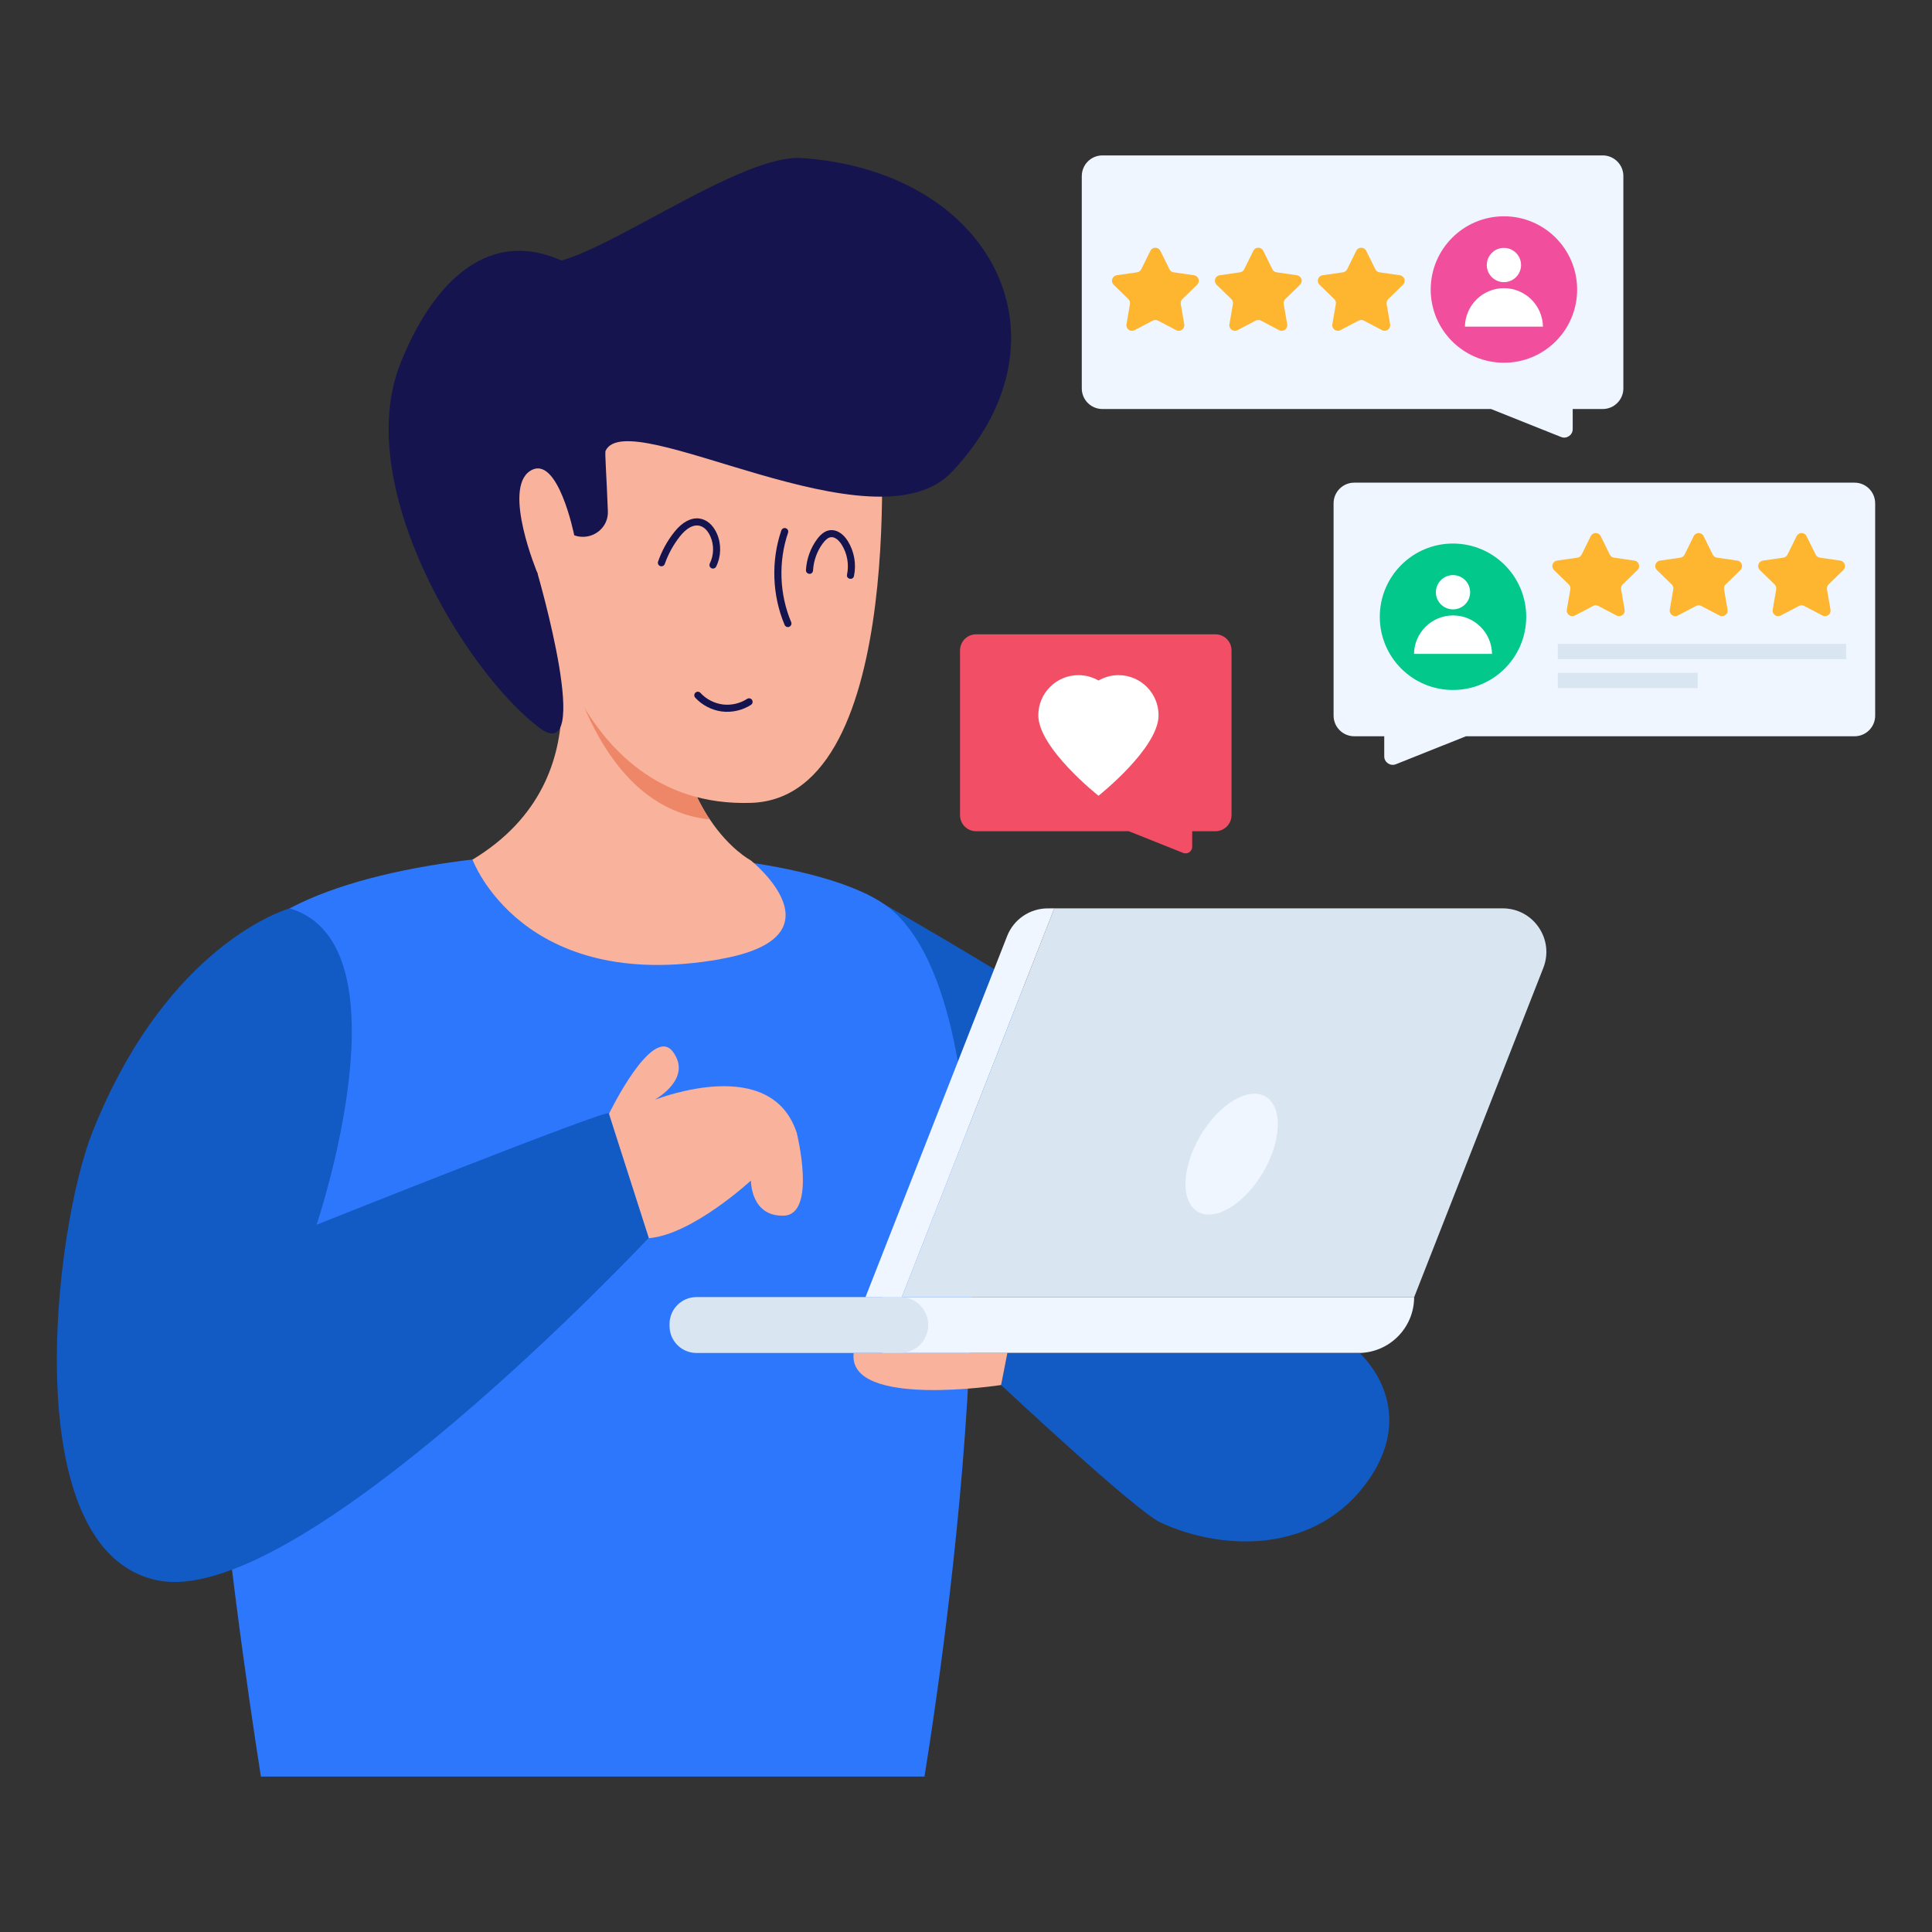 <svg xmlns="http://www.w3.org/2000/svg" id="Layer_1" height="512" viewBox="0 0 68 68" width="512"><rect x="0" y="0" width="68" height="68" fill="#333333" stroke="none"/><g id="_x32_6"><g><g><g><g><g><g><g><g><g><path d="m30.461 31.45s8.072 4.553 11.609 7.363-7.454 6.692-7.454 6.692l-5.087-1.448z" fill="#125ac4"></path></g></g></g></g><g><g><g><g><path d="m32.539 62.53c.907-5.646 3.775-25.95-1.064-30.428-3.154-2.918-19.715-3.087-23.045 1.267-2.959 3.869-.119 23.601.753 29.161z" fill="#2d77fc"></path></g></g></g></g><g><g><g><g><path d="m10.196 31.971s-4.276 1.166-6.944 7.878c-1.354 3.407-2.717 14.785 2.313 15.778s17.274-12.064 17.274-12.064-1.247-3.826-1.403-4.38c-.046-.165-10.294 3.924-10.294 3.924s3.342-9.87-.946-11.135z" fill="#125ac4"></path></g></g></g></g><g><g><g><g><path d="m31.059 47.62h16.748c1.086 0 1.966-.88 1.966-1.966h-18.715z" fill="#eff6ff"></path></g></g></g></g><g><g><g><g><path d="m31.688 47.62h-7.175c-.523 0-.947-.424-.947-.947v-.073c0-.523.424-.947.947-.947h7.175c.543 0 .983.44.983.983v0c0 .543-.44.983-.983.983z" fill="#d9e5f1"></path></g></g></g></g><g><g><g><g><path d="m54.32 34.066-4.546 11.59h-18.035l5.37-13.685h15.782c1.081 0 1.824 1.088 1.429 2.095z" fill="#d9e5f1"></path></g></g></g></g><g><g><g><g><path d="m37.109 31.971-5.37 13.685h-1.277l4.986-12.71c.231-.588.797-.974 1.429-.974z" fill="#eff6ff"></path></g></g></g></g><g><g><g><g><path d="m48.176 52.08c-1.797 2.594-5.093 2.551-7.339 1.502-.875-.406-5.602-4.834-5.602-4.834l.221-1.127h12.396c0-0 2.123 1.864.324 4.459z" fill="#125ac4"></path></g></g></g></g><g><g><g><g><path d="m35.457 47.621-.221 1.127s-5.424.839-5.189-1.127z" fill="#f9b29c"></path></g></g></g></g><g><g><g><g><ellipse cx="43.335" cy="40.612" fill="#eff6ff" rx="2.351" ry="1.277" transform="matrix(.509 -.861 .861 .509 -13.674 57.262)"></ellipse></g></g></g></g></g><g><g><g><g><path d="m27.586 42.787c-1.17.038-1.156-1.236-1.156-1.236s-2.053 1.902-3.591 2.029l-1.404-4.379s1.522-3.147 2.245-2.187c.687.913-.516 1.623-.636 1.692.228-.071 4.102-1.576 5 1.17-0 0 .714 2.872-.458 2.912z" fill="#f9b29c"></path></g></g></g></g></g></g></g><g><g><g><g><g><path d="m25.349 33.76c-6.987 1.229-8.718-3.504-8.718-3.504 4.861-2.932 2.625-8.376 2.625-8.376s.155-.021.404-.026c.044-.003.093-.003.144-.003 1.126 0 3.62.343 3.952 3.359.167 1.533.618 2.643 1.097 3.429.041.07.085.134.129.198.706 1.061 1.443 1.445 1.443 1.445s3.375 2.692-1.077 3.475z" fill="#f9b29c"></path></g></g></g></g><g><g><g><g><path d="m24.983 28.84c-3.687-.374-4.954-5.042-5.323-6.984.044-.003.093-.003.144-.003 1.126 0 3.62.343 3.952 3.359.167 1.533.618 2.643 1.097 3.429.041.07.085.134.129.198z" fill="#ed8768"></path></g></g></g></g><g><g><g><g><path d="m18.915 20.165s.979 8.313 7.528 8.093c5.604-.188 4.521-13.816 4.521-13.816l-10.943-3.889c-0 0-4.184 5.982-1.106 9.612z" fill="#f9b29c"></path></g></g></g></g><g><g><g><g><path d="m18.961 25.6c1.976 1.507-.047-5.434-.047-5.434s-1.235-2.953-.258-3.589c.977-.632 1.555 2.263 1.555 2.263.102.04.207.054.309.054.476 0 .897-.389.875-.901-.051-1.366-.113-2.06-.08-2.129.806-1.675 9.481 3.625 12.195.74 4.408-4.687 1.41-10.577-5.286-11.042-2.025-.141-6.43 3.048-8.464 3.607-2.771-1.23-4.659 1.073-5.673 3.639-1.693 4.285 2.28 10.812 4.874 12.791z" fill="#15144f"></path></g></g></g></g><g><g><g><g><path d="m25.04 19.999c-.062-.03-.087-.106-.057-.167.145-.292.153-.646.023-.945-.198-.456-.619-.585-1.078-.004-.229.291-.407.615-.53.965-.022.065-.094.1-.159.077-.065-.023-.1-.094-.077-.159.131-.377.322-.726.569-1.038.579-.733 1.232-.567 1.504.059.159.366.148.797-.029 1.155-.03.061-.105.087-.167.057z" fill="#15144f"></path></g></g></g></g><g><g><g><g><path d="m27.616 21.994c-.44-1.042-.482-2.254-.116-3.324.022-.065.093-.1.159-.078.065.022.1.093.078.159-.346 1.013-.306 2.16.11 3.146.027.063-.003.137-.067.164-.065.027-.137-.004-.164-.067z" fill="#15144f"></path></g></g></g></g><g><g><g><g><path d="m29.813 20.222c.075-.358.007-.741-.188-1.051-.088-.14-.235-.285-.383-.263-.09.012-.181.08-.278.211-.206.275-.329.616-.348.959-.003.069-.061.129-.131.118-.069-.004-.122-.062-.118-.131.021-.392.162-.781.397-1.095.14-.187.286-.288.446-.309.226-.029.46.112.627.378.228.364.309.814.22 1.235-.016.076-.078.105-.136.098-.066-.008-.127-.063-.109-.15z" fill="#15144f"></path></g></g></g></g><g><g><g><g><path d="m25.405 25.042c-.354-.046-.695-.223-.936-.487-.047-.051-.043-.13.008-.176.051-.047.13-.043.176.008.201.221.487.369.783.407.296.038.61-.033.861-.196.057-.037.135-.021.173.037.037.058.021.135-.037.173-.3.194-.676.279-1.028.234z" fill="#15144f"></path></g></g></g></g></g></g><g><g><g><g><g><path d="m66 17.714v7.474c0 .4-.323.726-.726.726h-13.678l-2.467.985c-.194.077-.408-.067-.408-.276v-.709h-1.057c-.4 0-.726-.326-.726-.726v-7.474c0-.4.326-.726.726-.726h17.609c.403-0.0.726.326.726.726z" fill="#eff6ff"></path></g></g></g></g><g><g><g><g><g><path d="m53.718 21.71c0 1.424-1.155 2.575-2.579 2.575-1.424 0-2.575-1.152-2.575-2.575 0-1.423 1.152-2.579 2.575-2.579 1.423-0 2.579 1.155 2.579 2.579z" fill="#03c88b"></path></g></g></g></g><g><g><g><g><g><path d="m50.538 20.846c0-.334.27-.604.604-.604.332 0 .602.27.602.604 0 .332-.27.602-.602.602-.334-0-.604-.27-.604-.602z" fill="#fff"></path></g></g></g></g><g><g><g><g><path d="m52.515 23.015h-2.747c.013-.75.622-1.354 1.375-1.354.75 0 1.359.604 1.372 1.354z" fill="#fff"></path></g></g></g></g></g></g><g><g><g><g><path d="m56.339 18.87.321.65c.028.058.084.098.147.107l.718.104c.16.023.224.22.108.333l-.519.506c-.046.045-.067.11-.056.173l.123.715c.027.16-.14.281-.284.206l-.642-.337c-.057-.03-.125-.03-.182 0l-.642.337c-.143.075-.311-.046-.284-.206l.123-.715c.011-.063-.01-.128-.056-.173l-.519-.506c-.116-.113-.052-.31.108-.333l.718-.104c.064-.009.119-.049.147-.107l.321-.65c.072-.145.279-.145.351 0z" fill="#feb630"></path></g></g></g></g><g><g><g><g><path d="m59.962 18.87.321.65c.028.058.084.098.147.107l.718.104c.16.023.224.22.108.333l-.519.506c-.046.045-.067.11-.056.173l.123.715c.027.16-.14.281-.284.206l-.642-.337c-.057-.03-.125-.03-.182 0l-.642.337c-.143.075-.311-.046-.284-.206l.123-.715c.011-.063-.01-.128-.056-.173l-.519-.506c-.116-.113-.052-.31.108-.333l.718-.104c.064-.009.119-.049.147-.107l.321-.65c.072-.145.279-.145.351 0z" fill="#feb630"></path></g></g></g></g><g><g><g><g><path d="m63.585 18.87.321.65c.028.058.084.098.147.107l.718.104c.16.023.224.22.108.333l-.519.506c-.046.045-.067.11-.056.173l.123.715c.027.16-.14.281-.284.206l-.642-.337c-.057-.03-.125-.03-.182 0l-.642.337c-.143.075-.311-.046-.284-.206l.123-.715c.011-.063-.01-.128-.056-.173l-.519-.506c-.116-.113-.052-.31.108-.333l.718-.104c.064-.009.119-.049.147-.107l.321-.65c.072-.145.279-.145.351 0z" fill="#feb630"></path></g></g></g></g><g><g><g><g><path d="m54.829 22.662h10.147v.538h-10.147z" fill="#d9e5f1"></path></g></g></g></g><g><g><g><g><path d="m54.829 23.681h4.923v.538h-4.923z" fill="#d9e5f1"></path></g></g></g></g></g><g><g><g><g><g><path d="m38.075 6.196v7.474c0 .4.323.726.726.726h13.678l2.467.985c.194.077.408-.067.408-.276v-.709h1.057c.4 0 .726-.326.726-.726v-7.474c0-.4-.326-.726-.726-.726h-17.609c-.403 0-.726.326-.726.726z" fill="#eff6ff"></path></g></g></g></g><g><g><g><g><g><path d="m50.356 10.192c0 1.424 1.155 2.575 2.579 2.575 1.424 0 2.575-1.152 2.575-2.575 0-1.423-1.152-2.579-2.575-2.579-1.423 0-2.579 1.155-2.579 2.579z" fill="#f14e9d"></path></g></g></g></g><g><g><g><g><g><path d="m53.536 9.329c0-.334-.27-.604-.604-.604-.332 0-.602.27-.602.604 0 .332.27.602.602.602.334 0 .604-.27.604-.602z" fill="#fff"></path></g></g></g></g><g><g><g><g><path d="m51.56 11.497h2.747c-.013-.75-.622-1.354-1.375-1.354-.75 0-1.359.604-1.372 1.354z" fill="#fff"></path></g></g></g></g></g></g><g><g><g><g><path d="m47.736 8.827-.321.65c-.028.058-.084.098-.147.107l-.718.104c-.16.023-.224.22-.108.333l.519.506c.046.045.067.11.056.173l-.123.715c-.027.16.14.281.284.206l.642-.337c.057-.03.125-.03.182 0l.642.337c.143.075.311-.046.284-.206l-.123-.715c-.011-.063.01-.128.056-.173l.519-.506c.116-.113.052-.31-.108-.333l-.718-.104c-.064-.009-.119-.049-.147-.107l-.321-.65c-.072-.145-.279-.145-.351 0z" fill="#feb630"></path></g></g></g></g><g><g><g><g><path d="m44.113 8.827-.321.65c-.028.058-.084.098-.147.107l-.718.104c-.16.023-.224.22-.108.333l.519.506c.046.045.067.11.056.173l-.123.715c-.027.16.14.281.284.206l.642-.337c.057-.03.125-.03.182 0l.642.337c.143.075.311-.046.284-.206l-.123-.715c-.011-.063.01-.128.056-.173l.519-.506c.116-.113.052-.31-.108-.333l-.718-.104c-.064-.009-.119-.049-.147-.107l-.321-.65c-.072-.145-.279-.145-.351 0z" fill="#feb630"></path></g></g></g></g><g><g><g><g><path d="m40.49 8.827-.321.65c-.028.058-.084.098-.147.107l-.718.104c-.16.023-.224.22-.108.333l.519.506c.046.045.067.11.056.173l-.123.715c-.027.16.14.281.284.206l.642-.337c.057-.03.125-.03.182 0l.642.337c.143.075.311-.046.284-.206l-.123-.715c-.011-.063.01-.128.056-.173l.519-.506c.116-.113.052-.31-.108-.333l-.718-.104c-.064-.009-.119-.049-.147-.107l-.321-.65c-.072-.145-.279-.145-.351 0z" fill="#feb630"></path></g></g></g></g></g><g><g><g><g><g><path d="m33.79 22.89v5.802c0 .311.251.564.564.564h5.375l1.915.764c.151.06.317-.052.317-.214v-.55h.82c.311 0 .564-.253.564-.564v-5.802c0-.311-.253-.564-.564-.564h-8.426c-.313 0-.564.253-.564.564z" fill="#f24e66"></path></g></g></g></g></g><g><g><g><g><path d="m40.778 25.174c0 1.163-2.115 2.834-2.115 2.834s-2.118-1.672-2.118-2.834c0-.778.633-1.411 1.411-1.411.258 0 .499.069.707.189.208-.119.449-.189.704-.189.778 0 1.411.633 1.411 1.411z" fill="#fff"></path></g></g></g></g></g></svg>